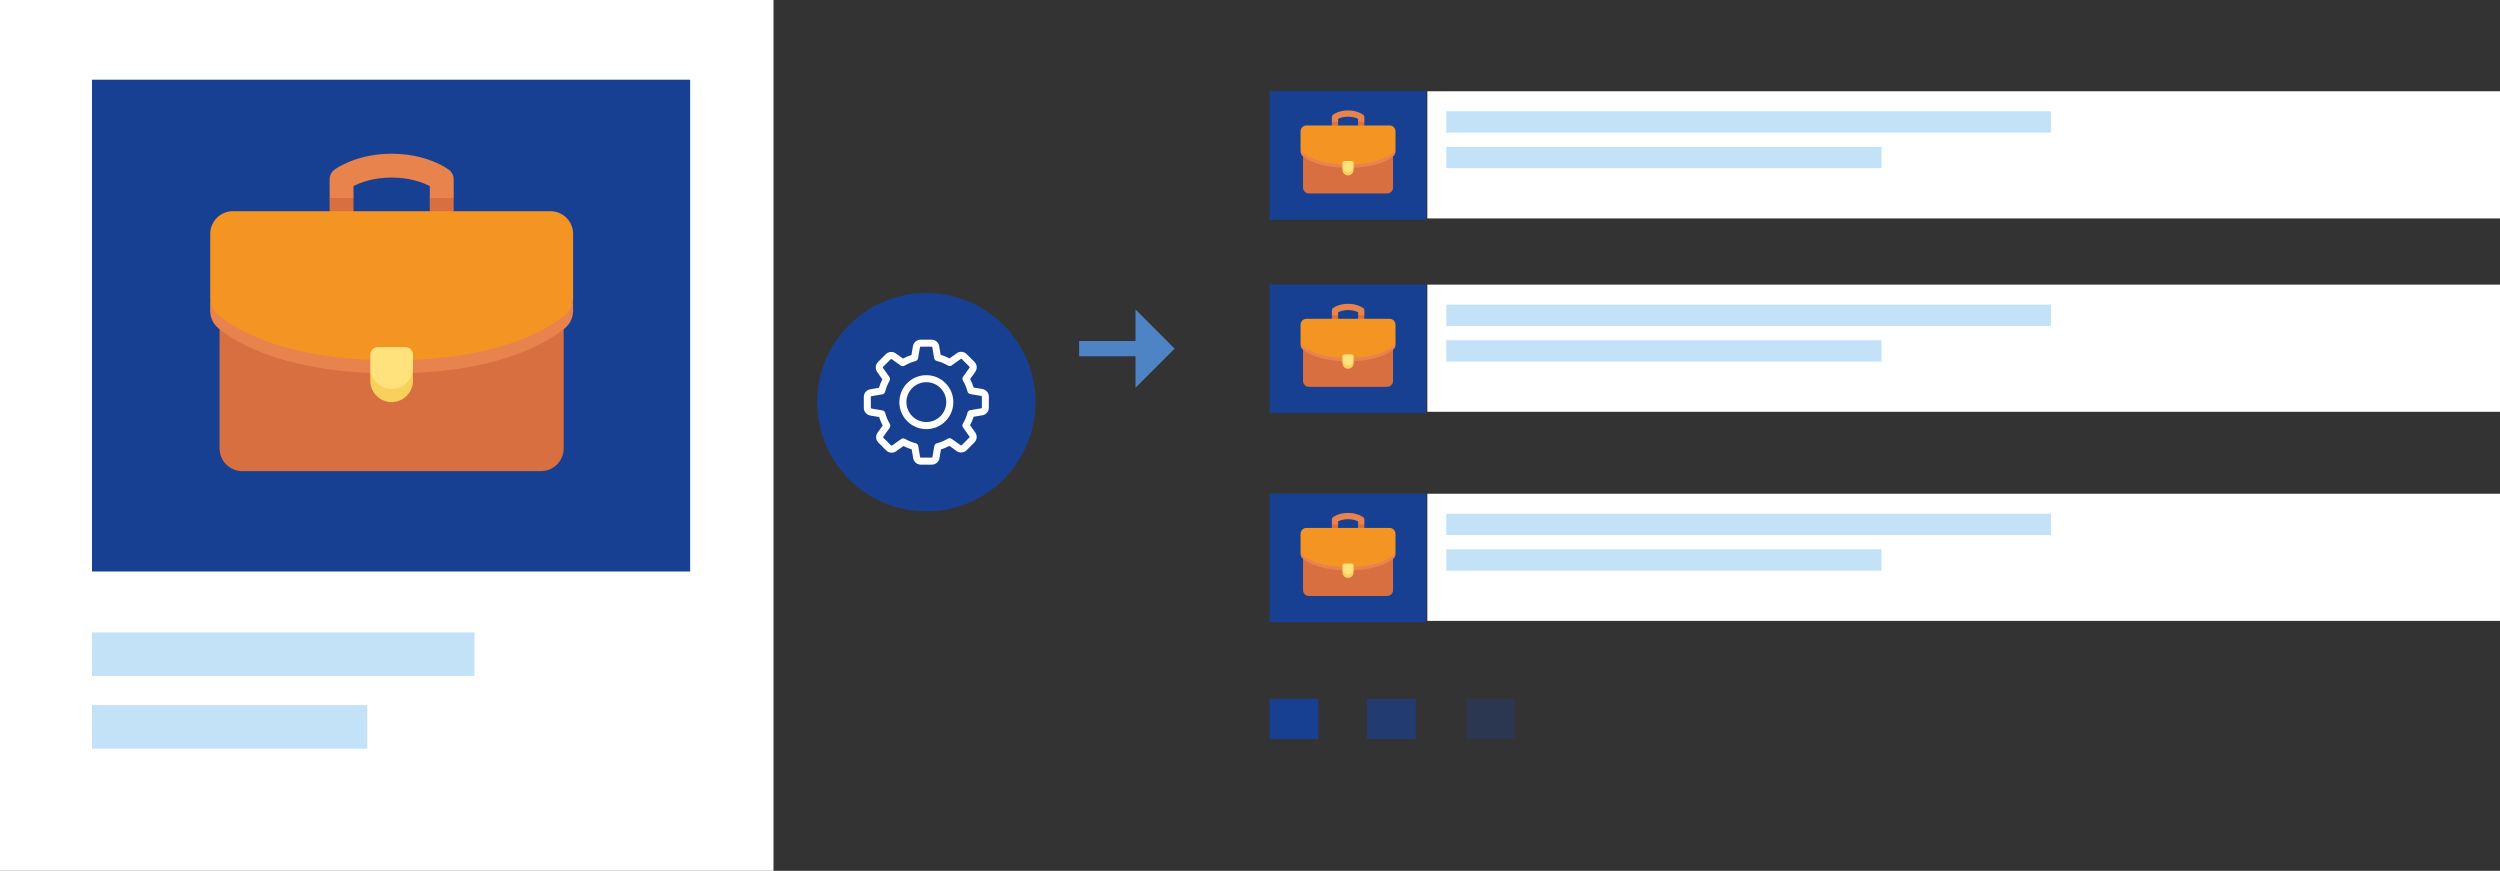 <?xml version="1.0" encoding="UTF-8"?><svg id="Ebene_1" xmlns="http://www.w3.org/2000/svg" viewBox="0 0 741.22 258.19"><rect x="0" y="0" width="741.22" height="258.19" fill="#333333" stroke="none"/><defs><style>.cls-1{opacity:.3;}.cls-2{opacity:.65;}.cls-3{fill:#f9d05a;}.cls-3,.cls-4,.cls-5,.cls-6,.cls-7,.cls-8,.cls-9,.cls-10,.cls-11{stroke-width:0px;}.cls-4{fill:#4f84c4;}.cls-5{fill:#184092;}.cls-6{fill:#c3e2f8;}.cls-7{fill:#d76f41;}.cls-8{fill:#f49523;}.cls-9{fill:#fff;}.cls-10{fill:#ffe27b;}.cls-11{fill:#e9834d;}</style></defs><rect class="cls-9" width="229.33" height="258.19"/><rect class="cls-6" x="27.28" y="187.5" width="113.39" height="12.92"/><rect class="cls-6" x="27.28" y="209.05" width="81.62" height="12.92"/><rect class="cls-5" x="27.27" y="23.63" width="177.35" height="145.81"/><g id="man01"><path class="cls-11" d="m133.1,50.35c-.17-.13-1.79-1.34-4.67-2.49-3.71-1.49-7.97-2.28-12.32-2.28s-8.6.79-12.32,2.28c-2.88,1.16-4.5,2.36-4.67,2.49-.88.67-1.39,1.71-1.39,2.81v5.55l3.54,1.89,3.54-1.89v-3.55c1.94-.99,5.82-2.52,11.31-2.52s9.37,1.53,11.31,2.52v3.55l3.54,1.89,3.54-1.89v-5.55c0-1.1-.51-2.14-1.39-2.81h0Z"/><path class="cls-7" d="m97.73,58.71v3.9l3.54,1.89,3.54-1.89v-3.9h-7.07Z"/><path class="cls-7" d="m134.49,58.71h-7.07v3.9l3.54,1.89,3.54-1.89v-3.9Z"/><path class="cls-7" d="m65.1,101.52v31.42c0,3.73,3.02,6.75,6.75,6.75h88.52c3.73,0,6.75-3.02,6.75-6.75v-31.42h-102.03Z"/><path class="cls-7" d="m65.1,97.61v3.9c5.61,4.45,20.44,13.1,51.01,13.1s45.4-8.65,51.01-13.1v-3.9h-102.03,0Z"/><path class="cls-8" d="m64.81,95.36c5.38,4.38,20.18,13.34,51.31,13.34s45.93-8.96,51.31-13.34c1.58-1.28,2.49-5.1,2.49-7.13v-18.87c0-3.73-3.02-6.75-6.75-6.75h-94.09c-3.73,0-6.75,3.02-6.75,6.75v18.87c0,2.03.91,5.85,2.49,7.13Z"/><path class="cls-11" d="m167.42,93.47c-5.38,4.38-20.18,13.34-51.31,13.34s-45.93-8.96-51.31-13.34c-1.58-1.28-2.49-3.21-2.49-5.24v3.9c0,2.03.91,3.96,2.49,5.24,5.38,4.38,20.18,13.34,51.31,13.34s45.93-8.96,51.31-13.34c1.58-1.28,2.49-3.21,2.49-5.24v-3.9c0,2.03-.91,3.96-2.49,5.24Z"/><path class="cls-10" d="m116.11,117.21c3.49,0,6.33-2.59,6.33-8.22v-3.84c0-1.24-1.01-2.25-2.25-2.25h-8.15c-1.24,0-2.25,1.01-2.25,2.25v3.84c0,5.62,2.83,8.22,6.33,8.22Z"/><path class="cls-3" d="m116.11,115.32c-3.49,0-6.33-2.83-6.33-6.33v3.9c0,3.49,2.83,6.33,6.33,6.33s6.33-2.83,6.33-6.33v-3.9c0,3.49-2.83,6.33-6.33,6.33h0Z"/></g><rect class="cls-9" x="423.19" y="84.39" width="318.03" height="37.7"/><rect class="cls-6" x="428.8" y="90.31" width="179.27" height="6.33"/><rect class="cls-6" x="428.8" y="100.87" width="129.05" height="6.33"/><rect class="cls-5" x="376.44" y="84.33" width="46.4" height="38.14"/><g id="man01-2"><path class="cls-11" d="m404.12,91.32s-.47-.35-1.22-.65c-.97-.39-2.09-.6-3.22-.6s-2.25.21-3.22.6c-.75.3-1.18.62-1.22.65-.23.17-.36.45-.36.74v1.45l.93.49.93-.49v-.93c.51-.26,1.52-.66,2.96-.66s2.45.4,2.96.66v.93l.93.49.93-.49v-1.45c0-.29-.13-.56-.36-.74h0Z"/><path class="cls-7" d="m394.87,93.51v1.02l.93.49.93-.49v-1.02h-1.85Z"/><path class="cls-7" d="m404.49,93.51h-1.85v1.02l.93.49.93-.49v-1.02Z"/><path class="cls-7" d="m386.33,104.71v8.22c0,.98.79,1.77,1.77,1.77h23.16c.98,0,1.77-.79,1.77-1.77v-8.22h-26.69Z"/><path class="cls-7" d="m386.33,103.69v1.02c1.47,1.17,5.35,3.43,13.35,3.43s11.88-2.26,13.35-3.43v-1.02h-26.69,0Z"/><path class="cls-8" d="m386.26,103.1c1.41,1.15,5.28,3.49,13.42,3.49s12.02-2.34,13.42-3.49c.41-.34.65-1.33.65-1.87v-4.94c0-.98-.79-1.77-1.77-1.77h-24.61c-.98,0-1.77.79-1.77,1.77v4.94c0,.53.24,1.53.65,1.87Z"/><path class="cls-11" d="m413.1,102.61c-1.41,1.15-5.28,3.49-13.42,3.49s-12.02-2.34-13.42-3.49c-.41-.34-.65-.84-.65-1.37v1.02c0,.53.24,1.03.65,1.37,1.41,1.15,5.28,3.49,13.42,3.49s12.02-2.34,13.42-3.49c.41-.34.65-.84.65-1.37v-1.02c0,.53-.24,1.03-.65,1.37Z"/><path class="cls-10" d="m399.68,108.82c.91,0,1.65-.68,1.65-2.15v-1c0-.33-.26-.59-.59-.59h-2.13c-.33,0-.59.26-.59.59v1c0,1.47.74,2.15,1.65,2.15Z"/><path class="cls-3" d="m399.68,108.32c-.91,0-1.65-.74-1.65-1.65v1.02c0,.91.74,1.65,1.65,1.65s1.65-.74,1.65-1.65v-1.02c0,.91-.74,1.65-1.65,1.65h0Z"/></g><rect class="cls-9" x="423.19" y="146.39" width="318.03" height="37.7"/><rect class="cls-6" x="428.8" y="152.31" width="179.27" height="6.33"/><rect class="cls-6" x="428.8" y="162.87" width="129.05" height="6.33"/><rect class="cls-5" x="376.44" y="146.33" width="46.4" height="38.14"/><g id="man01-3"><path class="cls-11" d="m404.12,153.32s-.47-.35-1.22-.65c-.97-.39-2.09-.6-3.22-.6s-2.25.21-3.22.6c-.75.3-1.18.62-1.22.65-.23.17-.36.45-.36.74v1.45l.93.49.93-.49v-.93c.51-.26,1.52-.66,2.96-.66s2.45.4,2.96.66v.93l.93.49.93-.49v-1.45c0-.29-.13-.56-.36-.74h0Z"/><path class="cls-7" d="m394.87,155.51v1.02l.93.49.93-.49v-1.02h-1.85Z"/><path class="cls-7" d="m404.49,155.51h-1.85v1.02l.93.49.93-.49v-1.02Z"/><path class="cls-7" d="m386.33,166.71v8.22c0,.98.79,1.77,1.77,1.77h23.16c.98,0,1.77-.79,1.77-1.77v-8.22h-26.69Z"/><path class="cls-7" d="m386.33,165.69v1.02c1.47,1.17,5.35,3.43,13.35,3.43s11.88-2.26,13.35-3.43v-1.02h-26.69,0Z"/><path class="cls-8" d="m386.26,165.1c1.41,1.15,5.28,3.49,13.42,3.49s12.02-2.34,13.42-3.49c.41-.34.65-1.33.65-1.87v-4.94c0-.98-.79-1.77-1.77-1.77h-24.61c-.98,0-1.77.79-1.77,1.77v4.94c0,.53.24,1.53.65,1.87Z"/><path class="cls-11" d="m413.1,164.61c-1.41,1.15-5.28,3.49-13.42,3.49s-12.02-2.34-13.42-3.49c-.41-.34-.65-.84-.65-1.37v1.02c0,.53.24,1.03.65,1.37,1.41,1.15,5.28,3.49,13.42,3.49s12.02-2.34,13.42-3.49c.41-.34.65-.84.65-1.37v-1.02c0,.53-.24,1.03-.65,1.37Z"/><path class="cls-10" d="m399.68,170.82c.91,0,1.65-.68,1.65-2.15v-1c0-.33-.26-.59-.59-.59h-2.13c-.33,0-.59.26-.59.59v1c0,1.47.74,2.15,1.65,2.15Z"/><path class="cls-3" d="m399.68,170.32c-.91,0-1.65-.74-1.65-1.65v1.02c0,.91.74,1.65,1.65,1.65s1.65-.74,1.65-1.65v-1.02c0,.91-.74,1.65-1.65,1.65h0Z"/></g><rect class="cls-5" x="376.44" y="207.22" width="14.45" height="11.88"/><g class="cls-2"><rect class="cls-5" x="405.32" y="207.22" width="14.45" height="11.88"/></g><g class="cls-1"><rect class="cls-5" x="434.66" y="207.22" width="14.45" height="11.88"/></g><rect class="cls-9" x="423.19" y="27.06" width="318.03" height="37.7"/><rect class="cls-6" x="428.8" y="32.98" width="179.27" height="6.33"/><rect class="cls-6" x="428.8" y="43.54" width="129.05" height="6.33"/><rect class="cls-5" x="376.44" y="27" width="46.4" height="38.14"/><g id="man01-4"><path class="cls-11" d="m404.12,33.99s-.47-.35-1.22-.65c-.97-.39-2.09-.6-3.22-.6s-2.25.21-3.22.6c-.75.3-1.18.62-1.22.65-.23.17-.36.45-.36.74v1.45l.93.49.93-.49v-.93c.51-.26,1.52-.66,2.96-.66s2.45.4,2.96.66v.93l.93.49.93-.49v-1.45c0-.29-.13-.56-.36-.74h0Z"/><path class="cls-7" d="m394.87,36.18v1.02l.93.49.93-.49v-1.02h-1.85Z"/><path class="cls-7" d="m404.49,36.18h-1.85v1.02l.93.49.93-.49v-1.02Z"/><path class="cls-7" d="m386.33,47.38v8.22c0,.98.79,1.77,1.77,1.77h23.16c.98,0,1.77-.79,1.77-1.77v-8.22h-26.69Z"/><path class="cls-7" d="m386.33,46.36v1.02c1.47,1.17,5.35,3.43,13.35,3.43s11.88-2.26,13.35-3.43v-1.02h-26.69,0Z"/><path class="cls-8" d="m386.26,45.77c1.41,1.15,5.28,3.49,13.42,3.49s12.02-2.34,13.42-3.49c.41-.34.65-1.33.65-1.87v-4.94c0-.98-.79-1.77-1.77-1.77h-24.61c-.98,0-1.77.79-1.77,1.77v4.94c0,.53.24,1.53.65,1.87Z"/><path class="cls-11" d="m413.1,45.27c-1.41,1.15-5.28,3.49-13.42,3.49s-12.02-2.34-13.42-3.49c-.41-.34-.65-.84-.65-1.37v1.02c0,.53.24,1.03.65,1.37,1.41,1.15,5.28,3.49,13.42,3.49s12.02-2.34,13.42-3.49c.41-.34.65-.84.65-1.37v-1.02c0,.53-.24,1.03-.65,1.37Z"/><path class="cls-10" d="m399.68,51.48c.91,0,1.65-.68,1.65-2.15v-1c0-.33-.26-.59-.59-.59h-2.13c-.33,0-.59.26-.59.59v1c0,1.47.74,2.15,1.65,2.15Z"/><path class="cls-3" d="m399.68,50.99c-.91,0-1.65-.74-1.65-1.65v1.02c0,.91.74,1.65,1.65,1.65s1.65-.74,1.65-1.65v-1.02c0,.91-.74,1.65-1.65,1.65h0Z"/></g><polygon class="cls-4" points="348.26 103.37 336.67 91.77 336.67 101.11 319.96 101.11 319.96 105.62 336.67 105.62 336.67 114.96 348.26 103.37"/><circle class="cls-5" cx="274.65" cy="119.23" r="32.36"/><path class="cls-9" d="m291.28,115.34l-2.6-.44c-.27-.87-.62-1.72-1.05-2.52l1.53-2.14c.65-.91.55-2.16-.25-2.95l-2.31-2.31c-.43-.43-1.01-.67-1.62-.67-.48,0-.94.15-1.32.43l-2.15,1.53c-.84-.44-1.71-.81-2.62-1.08l-.43-2.57c-.19-1.11-1.14-1.91-2.26-1.91h-3.26c-1.12,0-2.07.81-2.26,1.91l-.45,2.63c-.87.27-1.71.63-2.52,1.06l-2.13-1.53c-.39-.28-.85-.43-1.33-.43-.61,0-1.19.24-1.62.67l-2.31,2.31c-.79.79-.9,2.04-.25,2.95l1.55,2.18c-.43.81-.77,1.66-1.03,2.53l-2.57.43c-1.11.19-1.91,1.14-1.91,2.26v3.26c0,1.12.81,2.07,1.91,2.26l2.63.45c.27.87.63,1.71,1.06,2.52l-1.52,2.12c-.65.91-.55,2.16.25,2.95l2.31,2.31c.43.43,1.01.67,1.62.67.48,0,.94-.15,1.32-.43l2.18-1.55c.78.41,1.6.74,2.45,1.01l.43,2.6c.19,1.11,1.14,1.91,2.26,1.91h3.27c1.12,0,2.07-.81,2.26-1.91l.44-2.6c.87-.27,1.72-.62,2.52-1.05l2.14,1.53c.39.28.85.43,1.33.43h0c.61,0,1.18-.24,1.62-.67l2.31-2.31c.79-.79.9-2.04.25-2.95l-1.53-2.15c.43-.81.78-1.66,1.05-2.52l2.6-.43c1.11-.19,1.91-1.14,1.91-2.26v-3.26c.02-1.12-.79-2.07-1.9-2.26Zm-.18,5.52c0,.1-.07.19-.17.2l-3.25.54c-.41.07-.74.37-.84.77-.29,1.14-.74,2.23-1.35,3.24-.21.36-.19.8.05,1.14l1.91,2.69c.05.08.05.19-.02.26l-2.31,2.31c-.05.05-.11.06-.15.06-.05,0-.09-.02-.12-.04l-2.69-1.91c-.33-.24-.78-.26-1.14-.05-1.01.6-2.11,1.05-3.24,1.35-.4.1-.7.43-.77.84l-.55,3.25c-.02.1-.1.17-.2.17h-3.26c-.1,0-.19-.07-.2-.17l-.54-3.25c-.07-.41-.37-.74-.77-.84-1.11-.29-2.18-.73-3.17-1.3-.16-.09-.35-.14-.53-.14-.21,0-.43.06-.6.19l-2.71,1.93s-.08.04-.12.04c-.03,0-.09,0-.15-.06l-2.31-2.31c-.07-.07-.08-.18-.02-.26l1.9-2.67c.24-.34.26-.79.05-1.15-.6-1.01-1.07-2.1-1.36-3.24-.11-.39-.43-.7-.84-.77l-3.27-.56c-.1-.02-.17-.1-.17-.2v-3.26c0-.1.07-.19.17-.2l3.23-.54c.41-.07.74-.37.84-.77.29-1.14.73-2.24,1.32-3.25.21-.36.19-.8-.05-1.13l-1.93-2.71c-.05-.08-.05-.19.02-.26l2.31-2.31c.05-.05.11-.06.15-.06.05,0,.09.02.12.04l2.67,1.9c.34.24.79.26,1.15.05,1.01-.6,2.1-1.07,3.24-1.36.39-.11.7-.43.77-.84l.56-3.27c.02-.1.1-.17.2-.17h3.26c.1,0,.19.07.2.17l.54,3.23c.07.41.37.74.77.84,1.17.29,2.28.75,3.32,1.36.36.21.8.19,1.14-.05l2.67-1.92s.08-.04.12-.04c.03,0,.09,0,.15.06l2.31,2.31c.07.07.08.18.02.26l-1.91,2.69c-.24.33-.26.78-.05,1.14.6,1.01,1.05,2.11,1.35,3.24.1.4.43.7.84.77l3.25.55c.1.02.17.1.17.2v3.26h0Z"/><path class="cls-9" d="m274.65,111.23c-4.41,0-8,3.58-8,8s3.58,8,8,8,8-3.58,8-8-3.58-8-8-8Zm0,13.9c-3.26,0-5.91-2.65-5.91-5.91s2.65-5.91,5.91-5.91,5.91,2.65,5.91,5.91-2.65,5.91-5.91,5.91Z"/></svg>